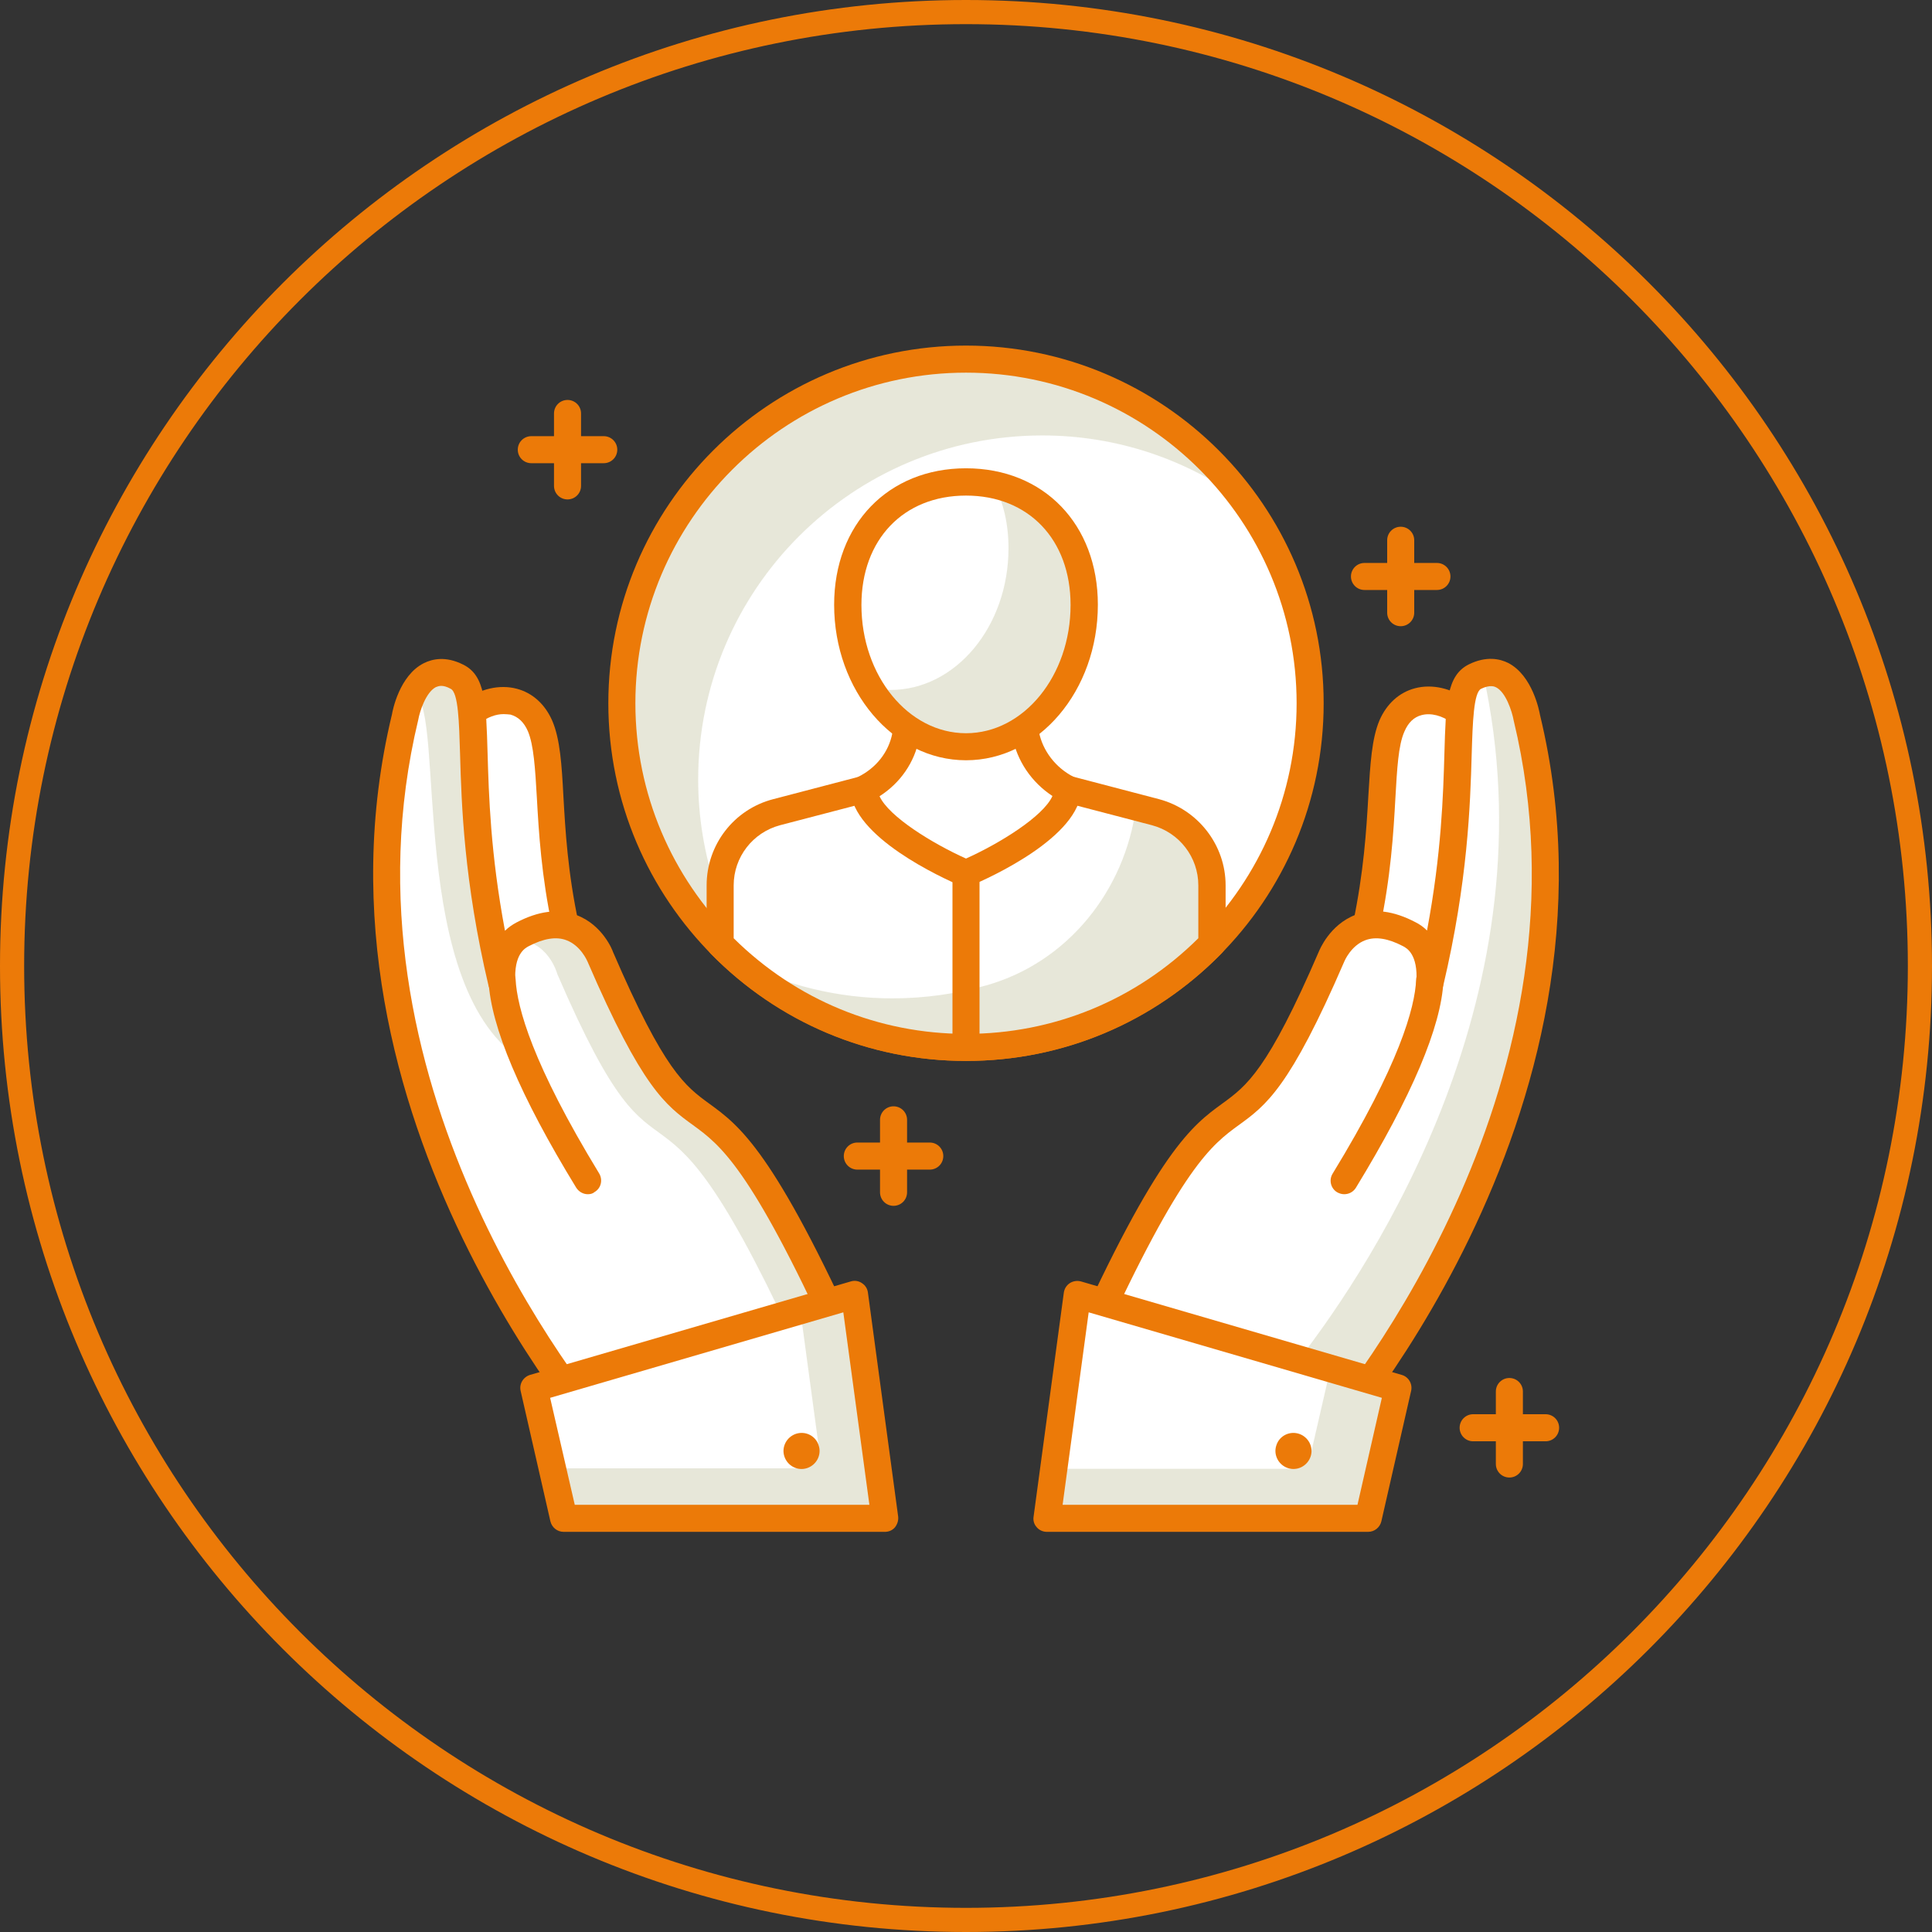 <svg width="80" height="80" viewBox="0 0 80 80" fill="none" xmlns="http://www.w3.org/2000/svg">
    <rect x="0" y="0" width="80" height="80" fill="#333333" stroke="none"/>
    <path d="M79.5 40C79.5 61.815 61.815 79.5 40 79.5C18.185 79.5 0.5 61.815 0.5 40C0.5 18.185 18.185 0.5 40 0.5C61.815 0.5 79.5 18.185 79.5 40Z" stroke="#EC7A08"/>
    <path d="M60.46 29.482C61.27 30.002 61.74 30.922 61.69 31.892L61.11 42.621L56.18 41.892L56.57 38.331C57.43 34.272 57.03 31.451 57.63 30.061C58.18 28.791 59.52 28.771 60.46 29.482Z" fill="white"/>
    <path d="M61.12 43.18C61.09 43.18 61.07 43.18 61.04 43.17L56.11 42.44C55.81 42.4 55.6 42.12 55.63 41.82L56.02 38.26C56.47 36.12 56.58 34.37 56.66 32.96C56.74 31.63 56.8 30.59 57.12 29.83C57.42 29.14 57.94 28.67 58.59 28.5C59.3 28.31 60.12 28.5 60.79 29C61.76 29.63 62.32 30.74 62.26 31.9L61.68 42.63C61.67 42.79 61.6 42.94 61.47 43.03C61.37 43.14 61.24 43.18 61.12 43.18ZM56.8 41.42L60.59 41.98L61.13 31.86C61.17 31.1 60.8 30.37 60.16 29.96C60.15 29.95 60.13 29.94 60.12 29.93C59.72 29.63 59.25 29.51 58.87 29.61C58.55 29.69 58.31 29.92 58.15 30.3C57.9 30.87 57.85 31.83 57.78 33.05C57.7 34.5 57.59 36.3 57.13 38.47L56.8 41.42Z" fill="#EC7A08"/>
    <path d="M19.54 29.482C18.73 30.002 18.26 30.922 18.31 31.892L18.89 42.621L23.82 41.892L23.43 38.331C22.57 34.272 22.97 31.451 22.37 30.061C21.81 28.791 20.48 28.771 19.54 29.482Z" fill="white"/>
    <path d="M18.88 43.18C18.75 43.18 18.63 43.14 18.52 43.05C18.4 42.95 18.32 42.8 18.31 42.65L17.73 31.92C17.67 30.76 18.23 29.65 19.2 29.02C19.87 28.52 20.69 28.33 21.4 28.52C22.05 28.69 22.57 29.16 22.87 29.85C23.19 30.6 23.26 31.65 23.33 32.98C23.41 34.39 23.51 36.14 23.96 38.23L24.36 41.84C24.39 42.14 24.18 42.41 23.88 42.46L18.95 43.19C18.94 43.18 18.91 43.18 18.88 43.18ZM20.85 29.57C20.53 29.57 20.19 29.7 19.88 29.93C19.87 29.94 19.86 29.95 19.84 29.96C19.2 30.37 18.82 31.1 18.87 31.86L19.41 41.97L23.2 41.41L22.87 38.39C22.42 36.28 22.31 34.47 22.23 33.03C22.16 31.81 22.1 30.85 21.86 30.28C21.7 29.91 21.46 29.68 21.14 29.59C21.04 29.58 20.95 29.57 20.85 29.57Z" fill="#EC7A08"/>
    <path d="M61.07 28.01C59.76 28.66 61.11 32.67 59.21 40.68C59.28 39.54 58.89 38.95 58.36 38.67C55.98 37.41 55.15 39.58 55.15 39.58C50.42 50.54 51.53 41.09 44.85 55.89L54.41 60.15C54.41 60.15 67.24 46.3 63.23 29.69C63.23 29.71 62.79 27.17 61.07 28.01Z" fill="white"/>
    <path d="M63.23 29.71C63.23 29.71 62.85 27.51 61.41 27.89C64.32 40.97 56.9 52.26 53.79 56.29L56.77 57.16C60.26 52.2 66.11 41.67 63.23 29.71Z" fill="#D0D1B4" fill-opacity="0.5"/>
    <path d="M54.4 60.731C54.32 60.731 54.24 60.711 54.17 60.681L44.61 56.421C44.47 56.361 44.37 56.251 44.31 56.111C44.26 55.971 44.26 55.811 44.32 55.681C47.95 47.631 49.37 46.601 50.62 45.691C51.62 44.961 52.48 44.341 54.62 39.381C54.63 39.361 55.05 38.291 56.13 37.881C56.87 37.601 57.71 37.711 58.62 38.191C58.78 38.271 58.94 38.381 59.09 38.531C59.69 35.341 59.76 32.901 59.81 31.191C59.87 29.111 59.9 27.971 60.82 27.511C61.55 27.151 62.11 27.281 62.45 27.451C63.46 27.971 63.74 29.441 63.77 29.611C67.79 46.281 54.93 60.401 54.8 60.541C54.71 60.661 54.55 60.731 54.4 60.731ZM45.59 55.621L54.25 59.481C56.04 57.381 66.24 44.631 62.68 29.841C62.61 29.451 62.35 28.661 61.95 28.461C61.89 28.431 61.71 28.341 61.33 28.521C61.02 28.671 60.98 29.911 60.94 31.221C60.88 33.321 60.78 36.501 59.76 40.821C59.69 41.101 59.42 41.291 59.13 41.251C58.84 41.211 58.63 40.951 58.65 40.661C58.72 39.511 58.25 39.261 58.1 39.181C57.49 38.861 56.97 38.771 56.54 38.931C55.94 39.151 55.67 39.801 55.67 39.801C53.4 45.061 52.42 45.771 51.29 46.591C50.18 47.401 48.93 48.321 45.59 55.621Z" fill="#EC7A08"/>
    <path d="M55.66 49.45C55.56 49.45 55.46 49.42 55.37 49.37C55.1 49.21 55.02 48.86 55.18 48.6C57.94 44.08 58.59 41.73 58.64 40.56C58.65 40.25 58.91 40.02 59.23 40.03C59.54 40.04 59.78 40.31 59.77 40.62C59.68 42.51 58.46 45.39 56.14 49.19C56.03 49.36 55.85 49.45 55.66 49.45Z" fill="#EC7A08"/>
    <path d="M44.61 53.611L43.35 62.871H56.65L57.88 57.481L44.61 53.611Z" fill="white"/>
    <path d="M55.09 56.67L54.27 60.24C54.19 60.58 53.89 60.82 53.54 60.82H43.63L43.35 62.87H56.65L57.88 57.48L55.09 56.67Z" fill="#D0D1B4" fill-opacity="0.5"/>
    <path d="M56.65 63.431H43.35C43.19 63.431 43.03 63.361 42.93 63.241C42.82 63.121 42.77 62.961 42.8 62.791L44.05 53.531C44.07 53.371 44.16 53.221 44.3 53.131C44.44 53.041 44.61 53.021 44.76 53.061L58.04 56.931C58.33 57.011 58.5 57.311 58.43 57.601L57.2 62.991C57.14 63.251 56.91 63.431 56.65 63.431ZM44 62.311H56.21L57.22 57.881L45.08 54.341L44 62.311Z" fill="#EC7A08"/>
    <path d="M53.79 59.371C54.18 59.501 54.4 59.921 54.27 60.311C54.14 60.701 53.72 60.921 53.33 60.791C52.94 60.661 52.72 60.241 52.85 59.851C52.97 59.461 53.39 59.241 53.79 59.371Z" fill="#EC7A08"/>
    <path d="M18.93 28.01C20.24 28.66 18.89 32.67 20.79 40.68C20.72 39.54 21.11 38.95 21.64 38.67C24.02 37.41 24.85 39.58 24.85 39.58C29.58 50.54 28.47 41.09 35.15 55.89L25.59 60.15C25.59 60.15 12.76 46.3 16.77 29.69C16.77 29.71 17.21 27.17 18.93 28.01Z" fill="white"/>
    <path d="M24.85 39.601C24.85 39.601 24.02 37.431 21.64 38.681C21.51 38.751 21.4 38.831 21.29 38.941C22.69 38.861 23.08 40.341 23.08 40.341C27.81 51.301 26.7 41.851 33.38 56.651L25.55 60.141C25.57 60.161 25.58 60.171 25.58 60.171L35.14 55.911C28.47 41.111 29.58 50.561 24.85 39.601Z" fill="#D0D1B4" fill-opacity="0.5"/>
    <path d="M18.93 28.01C17.97 27.54 17.42 28.12 17.11 28.72C17.13 28.73 17.15 28.73 17.17 28.74C18.48 29.39 16.79 41.02 21.75 43.99C21.17 42.13 20.43 38.94 20.41 38.84C19.09 32.06 20.13 28.61 18.93 28.01Z" fill="#D0D1B4" fill-opacity="0.5"/>
    <path d="M25.6 60.731C25.45 60.731 25.3 60.671 25.19 60.551C25.06 60.411 12.21 46.281 16.23 29.581C16.25 29.451 16.53 27.971 17.55 27.461C17.89 27.291 18.45 27.151 19.18 27.521C20.1 27.971 20.13 29.121 20.19 31.201C20.24 32.911 20.31 35.351 20.91 38.541C21.06 38.391 21.23 38.281 21.38 38.201C22.29 37.721 23.13 37.611 23.87 37.891C24.95 38.291 25.37 39.361 25.38 39.411C27.51 44.351 28.37 44.971 29.37 45.701C30.62 46.611 32.04 47.641 35.67 55.691C35.73 55.831 35.74 55.981 35.68 56.121C35.63 56.261 35.52 56.371 35.38 56.431L25.82 60.691C25.75 60.711 25.67 60.731 25.6 60.731ZM18.27 28.401C18.17 28.401 18.11 28.431 18.05 28.451C17.64 28.661 17.38 29.451 17.32 29.801C13.75 44.641 23.95 57.381 25.74 59.481L34.4 55.621C31.06 48.321 29.81 47.401 28.7 46.591C27.57 45.771 26.59 45.061 24.33 39.821C24.32 39.801 24.05 39.151 23.45 38.931C23.03 38.771 22.5 38.861 21.89 39.181C21.74 39.261 21.27 39.511 21.34 40.661C21.36 40.951 21.15 41.211 20.86 41.251C20.57 41.291 20.3 41.111 20.23 40.821C19.21 36.501 19.11 33.321 19.05 31.221C19.01 29.911 18.98 28.671 18.66 28.521C18.5 28.431 18.37 28.401 18.27 28.401Z" fill="#EC7A08"/>
    <path d="M24.34 49.45C24.15 49.45 23.97 49.35 23.86 49.18C21.54 45.39 20.32 42.5 20.23 40.61C20.21 40.3 20.45 40.04 20.76 40.02C21.07 40.01 21.33 40.24 21.35 40.55C21.41 41.72 22.05 44.06 24.81 48.59C24.97 48.86 24.89 49.2 24.62 49.36C24.54 49.43 24.44 49.45 24.34 49.45Z" fill="#EC7A08"/>
    <path d="M35.39 53.611L36.64 62.871H23.35L22.12 57.481L35.39 53.611Z" fill="white"/>
    <path d="M36.64 62.871L35.39 53.611L33.14 54.261L33.91 59.961C33.97 60.411 33.62 60.801 33.17 60.801H22.87L23.34 62.861H36.64V62.871Z" fill="#D0D1B4" fill-opacity="0.5"/>
    <path d="M36.64 63.431H23.34C23.08 63.431 22.85 63.251 22.79 62.991L21.56 57.601C21.49 57.311 21.66 57.021 21.95 56.931L35.23 53.061C35.39 53.011 35.56 53.041 35.69 53.131C35.83 53.221 35.92 53.361 35.94 53.531L37.19 62.791C37.21 62.951 37.16 63.111 37.06 63.241C36.96 63.361 36.81 63.431 36.64 63.431ZM23.8 62.311H36L34.92 54.341L22.78 57.881L23.8 62.311Z" fill="#EC7A08"/>
    <path d="M32.96 59.371C32.57 59.501 32.35 59.921 32.48 60.311C32.61 60.701 33.03 60.921 33.42 60.791C33.81 60.661 34.03 60.241 33.9 59.851C33.78 59.461 33.36 59.241 32.96 59.371Z" fill="#EC7A08"/>
    <path d="M64 59.681H61C60.69 59.681 60.44 59.431 60.44 59.12C60.44 58.81 60.69 58.56 61 58.56H64C64.31 58.56 64.56 58.81 64.56 59.12C64.56 59.431 64.31 59.681 64 59.681Z" fill="#EC7A08"/>
    <path d="M62.5 61.181C62.19 61.181 61.94 60.931 61.94 60.62V57.62C61.94 57.31 62.19 57.06 62.5 57.06C62.81 57.06 63.06 57.31 63.06 57.62V60.62C63.06 60.931 62.81 61.181 62.5 61.181Z" fill="#EC7A08"/>
    <path d="M59.5 24.43H56.5C56.19 24.43 55.94 24.18 55.94 23.87C55.94 23.561 56.19 23.311 56.5 23.311H59.5C59.81 23.311 60.06 23.561 60.06 23.87C60.06 24.18 59.81 24.43 59.5 24.43Z" fill="#EC7A08"/>
    <path d="M58 25.93C57.69 25.93 57.44 25.68 57.44 25.37V22.37C57.44 22.061 57.69 21.811 58 21.811C58.31 21.811 58.56 22.061 58.56 22.37V25.37C58.56 25.68 58.31 25.93 58 25.93Z" fill="#EC7A08"/>
    <path d="M25 19.18H22C21.69 19.18 21.44 18.93 21.44 18.62C21.44 18.311 21.69 18.061 22 18.061H25C25.31 18.061 25.56 18.311 25.56 18.62C25.56 18.93 25.31 19.18 25 19.18Z" fill="#EC7A08"/>
    <path d="M23.5 20.68C23.19 20.68 22.94 20.43 22.94 20.12V17.12C22.94 16.811 23.19 16.561 23.5 16.561C23.81 16.561 24.06 16.811 24.06 17.12V20.12C24.06 20.43 23.81 20.68 23.5 20.68Z" fill="#EC7A08"/>
    <path d="M38.5 48.431H35.5C35.19 48.431 34.94 48.181 34.94 47.87C34.94 47.56 35.19 47.31 35.5 47.31H38.5C38.81 47.31 39.06 47.56 39.06 47.87C39.06 48.181 38.81 48.431 38.5 48.431Z" fill="#EC7A08"/>
    <path d="M37 49.931C36.69 49.931 36.44 49.681 36.44 49.37V46.37C36.44 46.06 36.69 45.81 37 45.81C37.31 45.81 37.56 46.06 37.56 46.37V49.37C37.56 49.681 37.31 49.931 37 49.931Z" fill="#EC7A08"/>
    <path d="M40 43.371C47.87 43.371 54.25 36.991 54.25 29.121C54.25 21.251 47.87 14.871 40 14.871C32.13 14.871 25.75 21.251 25.75 29.121C25.75 36.991 32.13 43.371 40 43.371Z" fill="white"/>
    <path d="M31.64 40.641C29.93 38.291 28.91 35.411 28.91 32.281C28.91 24.411 35.29 18.031 43.16 18.031C46.29 18.031 49.17 19.051 51.52 20.761C48.93 17.191 44.74 14.871 40 14.871C32.13 14.871 25.75 21.251 25.75 29.121C25.75 33.861 28.08 38.051 31.64 40.641Z" fill="#D0D1B4" fill-opacity="0.5"/>
    <path d="M40 43.931C31.83 43.931 25.19 37.291 25.19 29.12C25.19 20.951 31.83 14.31 40 14.31C48.17 14.31 54.81 20.951 54.81 29.12C54.81 37.291 48.17 43.931 40 43.931ZM40 15.431C32.45 15.431 26.31 21.57 26.31 29.12C26.31 36.67 32.45 42.81 40 42.81C47.55 42.81 53.69 36.67 53.69 29.12C53.69 21.57 47.55 15.431 40 15.431Z" fill="#EC7A08"/>
    <path d="M40 43.37C43.99 43.37 47.59 41.73 50.18 39.08V36.66C50.18 35.24 49.22 33.99 47.84 33.63L44.21 32.68H39.99H35.78L32.15 33.63C30.77 33.99 29.81 35.24 29.81 36.66V39.08C32.41 41.72 36.01 43.37 40 43.37Z" fill="white"/>
    <path d="M47.84 33.64L47.04 33.43C46.58 36.86 44.23 39.84 40.85 40.8C39.61 41.15 38.3 41.34 36.95 41.34C34.68 41.34 32.55 40.79 30.64 39.85C33.14 42.04 36.41 43.38 40 43.38C43.99 43.38 47.59 41.74 50.18 39.09V36.66C50.18 35.24 49.22 34 47.84 33.64Z" fill="#D0D1B4" fill-opacity="0.5"/>
    <path d="M40 43.931C35.99 43.931 32.23 42.351 29.42 39.481C29.32 39.371 29.26 39.231 29.26 39.091V36.661C29.26 34.981 30.39 33.511 32.02 33.091L35.65 32.141C35.7 32.131 35.74 32.121 35.79 32.121H44.22C44.27 32.121 44.32 32.131 44.36 32.141L47.99 33.091C49.61 33.521 50.75 34.991 50.75 36.661V39.081C50.75 39.231 50.69 39.371 50.59 39.471C47.77 42.351 44.01 43.931 40 43.931ZM30.38 38.851C32.96 41.401 36.37 42.811 40 42.811C43.63 42.811 47.04 41.411 49.62 38.851V36.661C49.62 35.491 48.83 34.471 47.7 34.171L44.14 33.241H35.86L32.3 34.171C31.17 34.471 30.38 35.491 30.38 36.661V38.851Z" fill="#EC7A08"/>
    <path d="M40 36.161C40 36.161 44.19 34.381 44.22 32.681C43.33 32.231 42.67 31.401 42.48 30.401C42.45 30.251 42.43 29.331 42.41 29.191H37.59C37.57 29.351 37.55 30.301 37.51 30.471C37.32 31.451 36.66 32.251 35.79 32.681C35.82 34.381 40 36.161 40 36.161Z" fill="white"/>
    <path d="M40 36.731C39.92 36.731 39.85 36.721 39.78 36.681C39.03 36.361 35.27 34.651 35.22 32.691C35.21 32.471 35.34 32.271 35.53 32.171C36.28 31.801 36.8 31.141 36.95 30.361C36.97 30.251 36.98 29.921 36.99 29.631C37 29.401 37.01 29.191 37.02 29.121C37.05 28.841 37.29 28.621 37.58 28.621H42.4C42.69 28.621 42.93 28.831 42.96 29.121C42.97 29.181 42.98 29.401 42.99 29.631C43 29.901 43.01 30.201 43.02 30.301C43.17 31.081 43.71 31.791 44.46 32.171C44.65 32.271 44.77 32.471 44.77 32.681C44.74 34.651 40.97 36.351 40.21 36.671C40.15 36.711 40.07 36.731 40 36.731ZM36.42 32.971C36.81 33.821 38.62 34.931 40 35.551C41.38 34.931 43.2 33.811 43.58 32.961C42.71 32.391 42.11 31.501 41.92 30.501C41.9 30.401 41.89 30.221 41.87 29.751H38.12C38.1 30.221 38.09 30.461 38.06 30.581C37.87 31.571 37.28 32.421 36.42 32.971Z" fill="#EC7A08"/>
    <path d="M44.89 25.051C44.89 21.811 42.7 19.961 40 19.961C37.3 19.961 35.11 21.811 35.11 25.051C35.11 28.291 37.3 30.921 40 30.921C42.7 30.921 44.89 28.291 44.89 25.051Z" fill="white"/>
    <path d="M41.17 20.09C41.55 20.82 41.76 21.69 41.76 22.7C41.76 25.94 39.57 28.57 36.87 28.57C36.59 28.57 36.31 28.53 36.04 28.48C36.93 29.96 38.37 30.92 40.01 30.92C42.71 30.92 44.9 28.29 44.9 25.05C44.89 22.29 43.31 20.55 41.17 20.09Z" fill="#D0D1B4" fill-opacity="0.5"/>
    <path d="M40 31.481C36.99 31.481 34.54 28.591 34.54 25.041C34.54 21.711 36.78 19.391 40 19.391C43.22 19.391 45.46 21.711 45.46 25.041C45.46 28.601 43.01 31.481 40 31.481ZM40 20.521C37.41 20.521 35.67 22.341 35.67 25.051C35.67 27.981 37.61 30.361 40 30.361C42.39 30.361 44.33 27.981 44.33 25.051C44.33 22.341 42.59 20.521 40 20.521Z" fill="#EC7A08"/>
    <path d="M40 43.931C39.69 43.931 39.44 43.681 39.44 43.371V36.171C39.44 35.861 39.69 35.611 40 35.611C40.31 35.611 40.56 35.861 40.56 36.171V43.371C40.56 43.681 40.31 43.931 40 43.931Z" fill="#EC7A08"/>
</svg>
